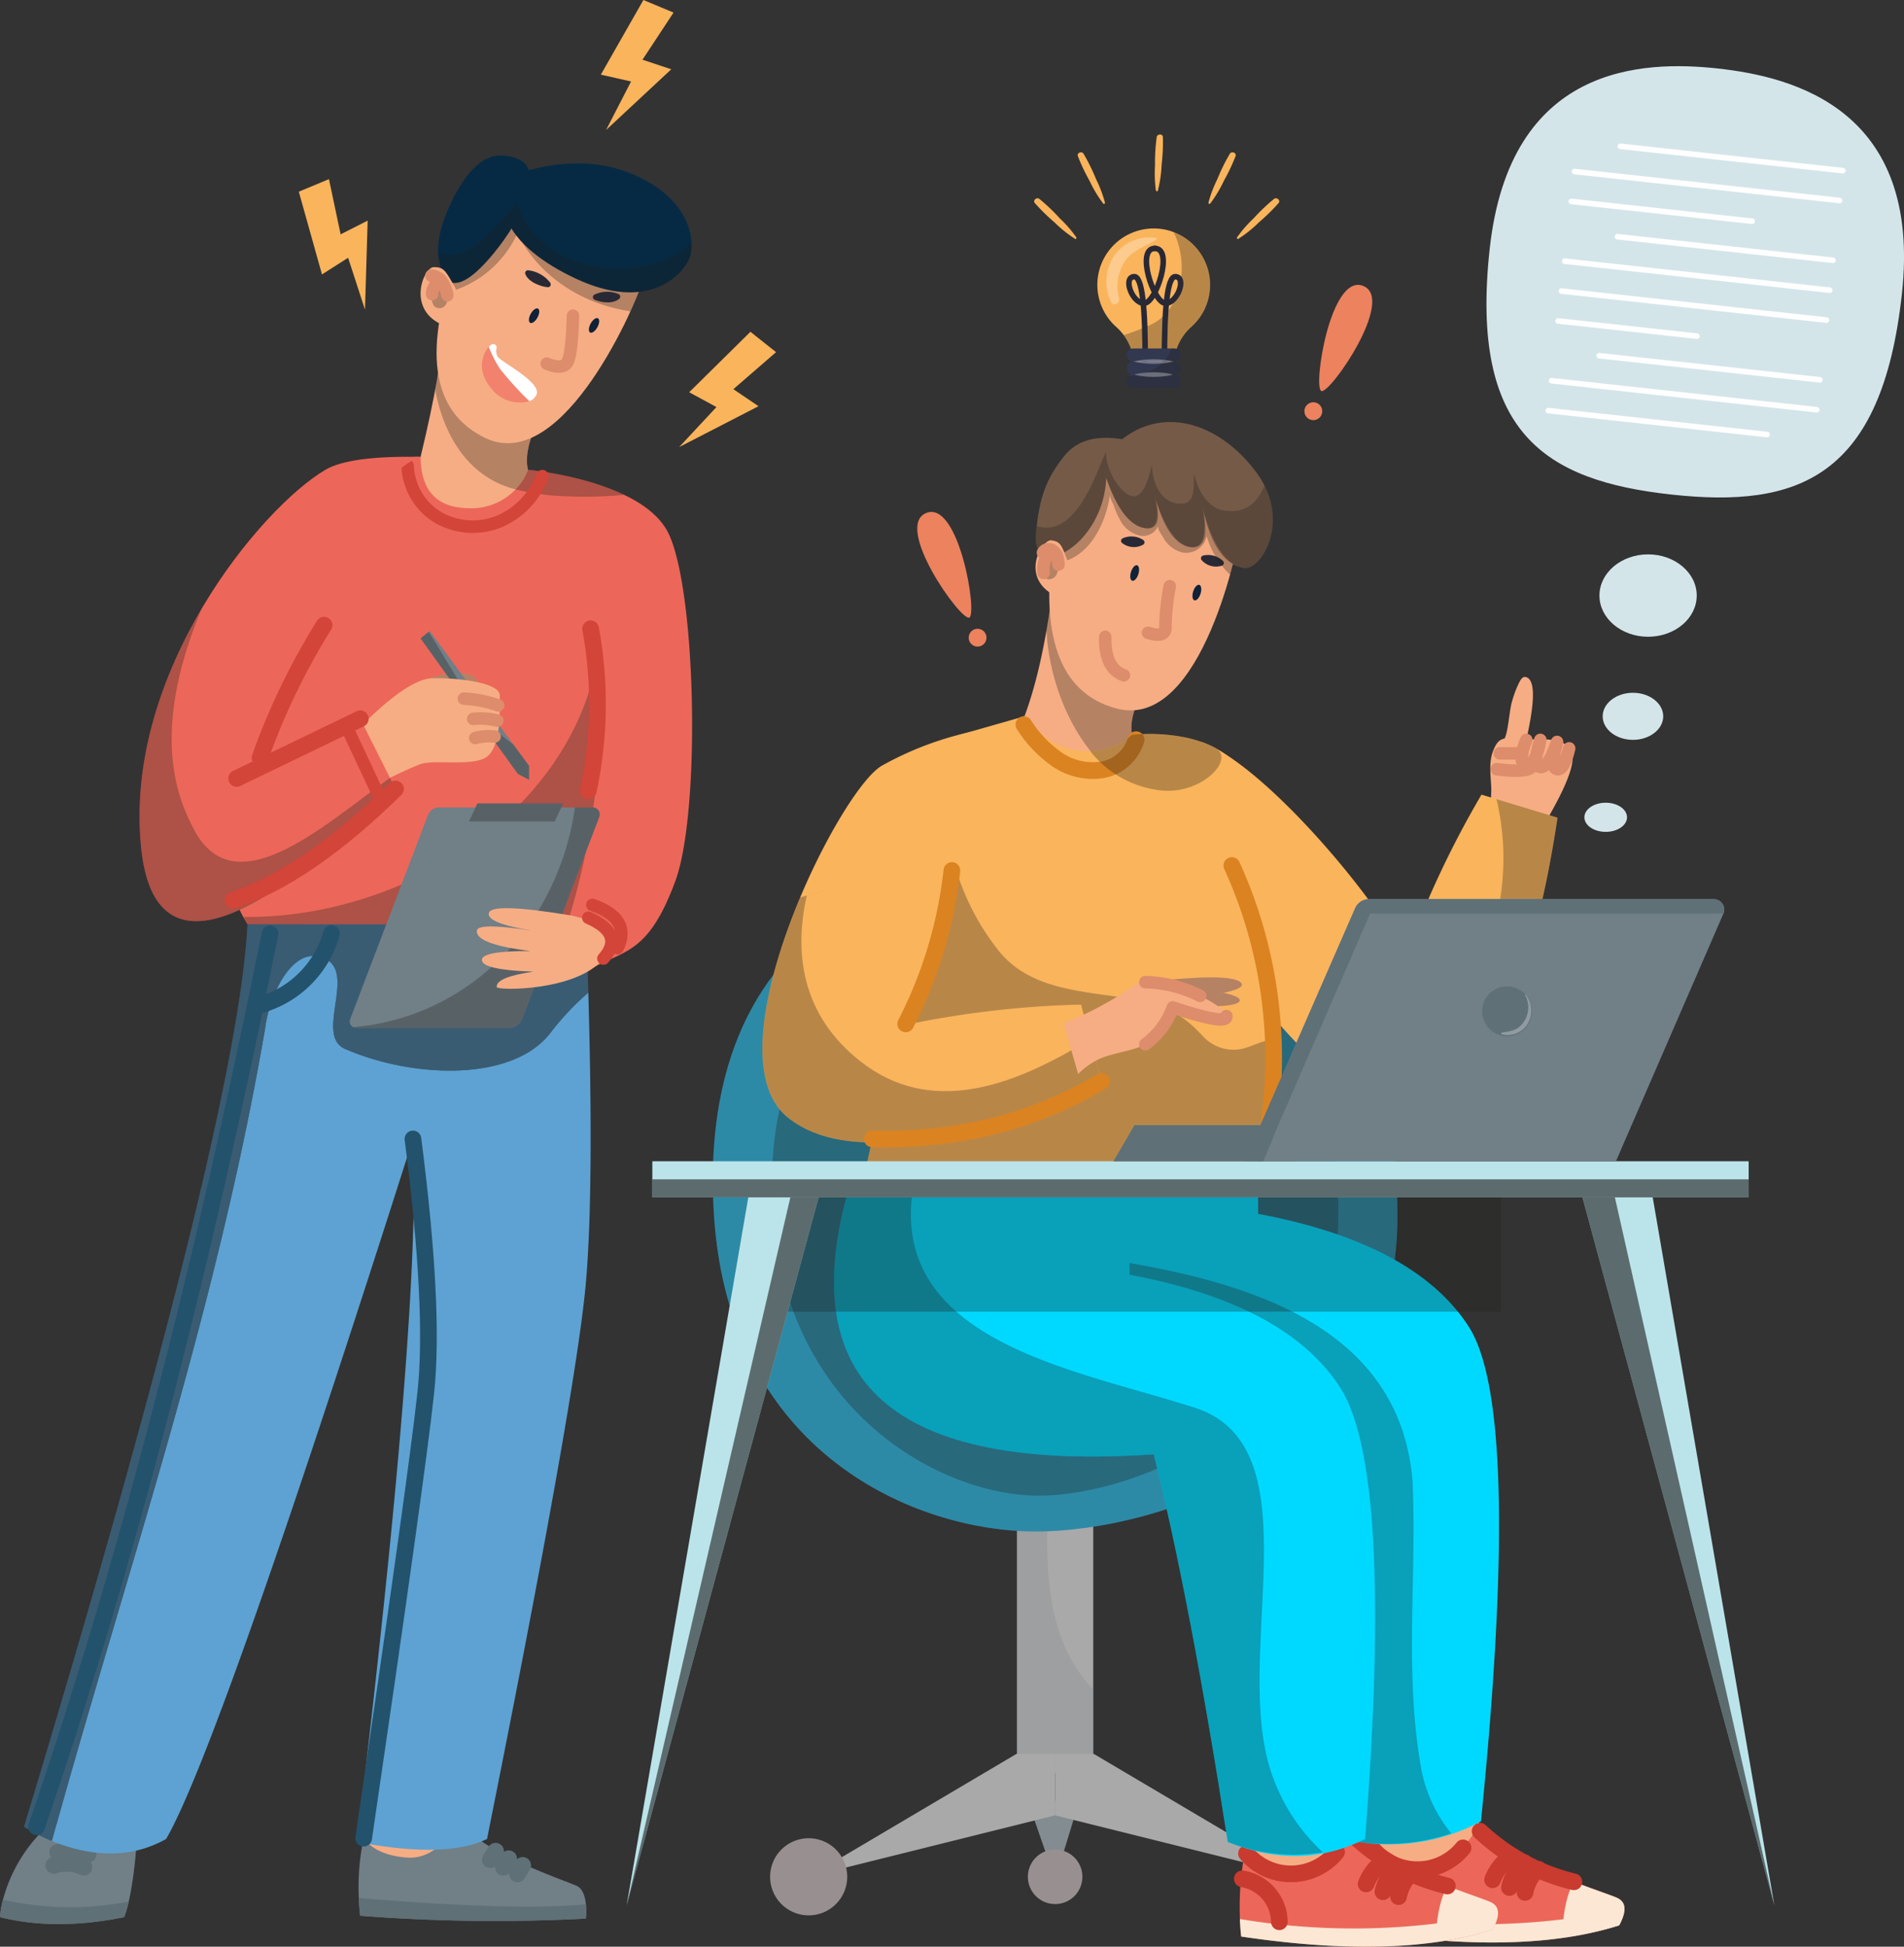 <svg xmlns="http://www.w3.org/2000/svg" width="342.652" height="350.273" viewBox="0 0 342.652 350.273">
  <rect x="0" y="0" width="342.652" height="350.273" fill="#333333" stroke="none"/>
  <g id="OBJECTS" transform="translate(-0.45 0.02)">
    <g id="_Group_" data-name="&lt;Group&gt;" transform="translate(0.45 -0.02)">
      <g id="_Group_2" data-name="&lt;Group&gt;" transform="translate(53.776)">
        <path id="_Path_" data-name="&lt;Path&gt;" d="M201.255,117.08l2.1,9.933,4.866-2.469-.482,16.024L204.7,131.23l-4.7,3-4.17-14.888Z" transform="translate(-195.83 -84.85)" fill="#fab45c"/>
        <path id="_Path_2" data-name="&lt;Path&gt;" d="M406.4,2.242l-5.587,8.48,5.177,1.726L394.256,23.373l4.5-8.731-5.439-1.23L400.977-.02Z" transform="translate(-338.963 0.02)" fill="#fab45c"/>
        <path id="_Path_3" data-name="&lt;Path&gt;" d="M461.959,220.572l-7.685,6.664L458.8,230.3l-14.277,7.352,6.708-7.2-4.91-2.662,11.023-10.877Z" transform="translate(-376.071 -157.21)" fill="#fab45c"/>
      </g>
      <g id="_Group_3" data-name="&lt;Group&gt;" transform="translate(165.076 24.2)">
        <g id="_Group_4" data-name="&lt;Group&gt;" transform="translate(32.409 16.912)">
          <path id="_Path_4" data-name="&lt;Path&gt;" d="M738.241,159.489a10.144,10.144,0,1,0-16.825,7.63,9.472,9.472,0,0,1,3.13,7.142h7.107v0a9.686,9.686,0,0,1,3.212-7.214A10.116,10.116,0,0,0,738.241,159.489Z" transform="translate(-717.955 -149.346)" fill="#fab45c"/>
          <g id="_Group_5" data-name="&lt;Group&gt;" transform="translate(4.738 0.664)" opacity="0.302">
            <path id="_Path_5" data-name="&lt;Path&gt;" d="M744.181,151.76c2.9,6.022,1.47,14.723-4.963,16.993a30.214,30.214,0,0,1-4.049,1.511,9.672,9.672,0,0,1,1.852,5.747h7.107v0a9.686,9.686,0,0,1,3.212-7.214,10.141,10.141,0,0,0-3.16-17.035Z" transform="translate(-735.17 -151.76)" fill="#1d1d1b"/>
          </g>
          <path id="_Path_6" data-name="&lt;Path&gt;" d="M741.507,183.34q.128-15.973-1.96-15.887c-2.092.088-.383,4.792,1.775,4.792s5.378-9.876,1.932-9.876" transform="translate(-732.916 -158.785)" fill="none" stroke="#292935" stroke-linecap="round" stroke-linejoin="round" stroke-width="1"/>
          <path id="_Path_7" data-name="&lt;Path&gt;" d="M753.274,183.34q-.128-15.973,1.96-15.887c2.092.088.383,4.792-1.775,4.792s-5.378-9.876-1.929-9.876" transform="translate(-741.19 -158.785)" fill="none" stroke="#292935" stroke-linecap="round" stroke-linejoin="round" stroke-width="1"/>
          <path id="_Path_8" data-name="&lt;Path&gt;" d="M732.775,155.142a7.827,7.827,0,0,0-7.368,2.973,8.38,8.38,0,0,0-.713,8.582c.385.864,1.638.223,1.459-.617a8.187,8.187,0,0,1,1.3-7.1c1.426-1.693,3.526-2.389,5.362-3.507A.182.182,0,0,0,732.775,155.142Z" transform="translate(-722.224 -153.453)" fill="#fff" opacity="0.302"/>
          <g id="_Group_6" data-name="&lt;Group&gt;" transform="translate(5.256 21.591)">
            <path id="_Path_9" data-name="&lt;Path&gt;" d="M738.225,227.79h7.39a1.175,1.175,0,0,1,1.175,1.175h0a1.175,1.175,0,0,1-1.175,1.175h-7.39a1.177,1.177,0,0,1-1.175-1.175h0A1.177,1.177,0,0,1,738.225,227.79Z" transform="translate(-737.05 -227.79)" fill="#323850"/>
            <path id="_Path_10" data-name="&lt;Path&gt;" d="M738.225,236.33h7.39a1.175,1.175,0,0,1,1.175,1.175h0a1.175,1.175,0,0,1-1.175,1.175h-7.39a1.177,1.177,0,0,1-1.175-1.175h0A1.177,1.177,0,0,1,738.225,236.33Z" transform="translate(-737.05 -233.979)" fill="#323850"/>
            <path id="_Path_11" data-name="&lt;Path&gt;" d="M738.225,244.87h7.39a1.175,1.175,0,0,1,1.175,1.175h0a1.175,1.175,0,0,1-1.175,1.175h-7.39a1.177,1.177,0,0,1-1.175-1.175h0A1.177,1.177,0,0,1,738.225,244.87Z" transform="translate(-737.05 -240.169)" fill="#323850"/>
            <g id="_Group_7" data-name="&lt;Group&gt;" opacity="0.302">
              <path id="_Path_12" data-name="&lt;Path&gt;" d="M746.791,231.316a1.175,1.175,0,0,0-1.175-1.175,1.175,1.175,0,0,0,0-2.351h-.487c-1.038,3.2-4.3,4.665-7.7,5.018a1.172,1.172,0,0,0,.8,2.034h7.39a1.175,1.175,0,0,0,0-2.351A1.175,1.175,0,0,0,746.791,231.316Z" transform="translate(-737.05 -227.79)" fill="#1d1d1b"/>
            </g>
            <g id="_Group_8" data-name="&lt;Group&gt;" transform="translate(1.401 1.938)" opacity="0.302">
              <path id="_Path_13" data-name="&lt;Path&gt;" d="M749.082,235.243a7.452,7.452,0,0,1-1.085.237,16.249,16.249,0,0,1-4.773,0,7.029,7.029,0,0,1-1.084-.237,7.036,7.036,0,0,1,1.084-.237,16.252,16.252,0,0,1,4.773,0A7.464,7.464,0,0,1,749.082,235.243Z" transform="translate(-742.14 -234.83)" fill="#fff"/>
            </g>
            <g id="_Group_9" data-name="&lt;Group&gt;" transform="translate(1.401 4.288)" opacity="0.302">
              <path id="_Path_14" data-name="&lt;Path&gt;" d="M749.082,243.783a7.452,7.452,0,0,1-1.085.237,16.252,16.252,0,0,1-4.773,0,7.025,7.025,0,0,1-1.084-.237,7.036,7.036,0,0,1,1.084-.237,16.252,16.252,0,0,1,4.773,0A7.464,7.464,0,0,1,749.082,243.783Z" transform="translate(-742.14 -243.37)" fill="#fff"/>
            </g>
          </g>
        </g>
        <g id="_Group_10" data-name="&lt;Group&gt;" transform="translate(0 67.915)">
          <path id="_Path_15" data-name="&lt;Path&gt;" d="M601.8,334.849c-5.874,2.425,6.229,19.448,7.764,18.818S607.678,332.427,601.8,334.849Z" transform="translate(-600.207 -334.651)" fill="#ec825e"/>
          <path id="_Path_16" data-name="&lt;Path&gt;" d="M636.886,412.012a1.6,1.6,0,1,0-.873,2.095A1.606,1.606,0,0,0,636.886,412.012Z" transform="translate(-624.552 -389.998)" fill="#ec825e"/>
        </g>
        <g id="_Group_11" data-name="&lt;Group&gt;" transform="translate(69.671 27.059)">
          <path id="_Path_17" data-name="&lt;Path&gt;" d="M870.917,186.4c-5.9-2.351-9.069,18.3-7.528,18.912S876.821,188.75,870.917,186.4Z" transform="translate(-860.341 -186.213)" fill="#ec825e"/>
          <path id="_Path_18" data-name="&lt;Path&gt;" d="M856.433,265.153a1.605,1.605,0,1,0-2.086.9A1.6,1.6,0,0,0,856.433,265.153Z" transform="translate(-853.336 -241.833)" fill="#ec825e"/>
        </g>
        <path id="_Path_19" data-name="&lt;Path&gt;" d="M794.429,99.822a34.479,34.479,0,0,0-2.246,4.569,22.439,22.439,0,0,0-1.6,4.219c-.033.165.179.33.308.179a22.674,22.674,0,0,0,2.466-4.1,34.126,34.126,0,0,0,2.1-4.431C795.678,99.637,794.756,99.3,794.429,99.822Z" transform="translate(-738.18 -96.354)" fill="#fab45c"/>
        <path id="_Path_20" data-name="&lt;Path&gt;" d="M755.862,88.375a34.443,34.443,0,0,0-.306,5.084,22.448,22.448,0,0,0,.157,4.511c.033.162.292.234.353.044a23.009,23.009,0,0,0,.688-4.737,34.739,34.739,0,0,0,.223-4.9C756.943,87.723,755.961,87.767,755.862,88.375Z" transform="translate(-712.772 -87.902)" fill="#fab45c"/>
        <path id="_Path_21" data-name="&lt;Path&gt;" d="M815.892,129.72a34.218,34.218,0,0,0-3.688,3.515,22,22,0,0,0-2.962,3.4c-.085.14.055.372.226.272a22.8,22.8,0,0,0,3.735-3,34.4,34.4,0,0,0,3.5-3.432C817.128,129.982,816.379,129.343,815.892,129.72Z" transform="translate(-751.689 -118.128)" fill="#fab45c"/>
        <path id="_Path_22" data-name="&lt;Path&gt;" d="M706.156,99.822a34.447,34.447,0,0,1,2.246,4.569,22.238,22.238,0,0,1,1.6,4.219c.036.165-.176.33-.305.179a22.664,22.664,0,0,1-2.466-4.1,34.094,34.094,0,0,1-2.1-4.431C704.907,99.637,705.829,99.3,706.156,99.822Z" transform="translate(-676.226 -96.354)" fill="#fab45c"/>
        <path id="_Path_23" data-name="&lt;Path&gt;" d="M677.579,129.72a34.229,34.229,0,0,1,3.688,3.515,21.849,21.849,0,0,1,2.959,3.4c.088.14-.052.372-.226.272a22.9,22.9,0,0,1-3.732-3,34.408,34.408,0,0,1-3.5-3.432C676.343,129.982,677.091,129.343,677.579,129.72Z" transform="translate(-655.603 -118.128)" fill="#fab45c"/>
      </g>
      <g id="_Group_12" data-name="&lt;Group&gt;" transform="translate(267.511 11.91)">
        <path id="_Path_24" data-name="&lt;Path&gt;" d="M1014.036,43.67c-13.652-1.492-37.455-.7-41.079,32.434s9.942,41.734,32.7,44.223,37.859-2.973,41.481-36.109S1027.688,45.165,1014.036,43.67Z" transform="translate(-972.374 -43.252)" fill="#d4e5ea"/>
        <path id="_Path_25" data-name="&lt;Path&gt;" d="M1063.748,369.8c0-4.09-3.919-7.409-8.752-7.409s-8.755,3.319-8.755,7.409,3.919,7.412,8.755,7.412S1063.748,373.892,1063.748,369.8Z" transform="translate(-1025.909 -274.551)" fill="#d4e5ea"/>
        <path id="_Path_26" data-name="&lt;Path&gt;" d="M1059.254,457.1c0-2.34-2.438-4.236-5.447-4.236s-5.447,1.9-5.447,4.236,2.438,4.233,5.447,4.233S1059.254,459.433,1059.254,457.1Z" transform="translate(-1027.446 -340.12)" fill="#d4e5ea"/>
        <path id="_Path_27" data-name="&lt;Path&gt;" d="M1044.071,527.363c0-1.448-1.718-2.623-3.834-2.623s-3.837,1.175-3.837,2.623,1.717,2.623,3.837,2.623S1044.071,528.814,1044.071,527.363Z" transform="translate(-1018.778 -392.216)" fill="#d4e5ea"/>
        <g id="_Group_13" data-name="&lt;Group&gt;" transform="translate(11.135 14.414)">
          <g id="_Group_14" data-name="&lt;Group&gt;" transform="translate(12.964)">
            <path id="_Path_28" data-name="&lt;Path&gt;" d="M1059.93,95.62,1099.953,100" transform="translate(-1059.93 -95.62)" fill="none" stroke="#fff" stroke-linecap="round" stroke-linejoin="round" stroke-width="1"/>
          </g>
          <g id="_Group_15" data-name="&lt;Group&gt;" transform="translate(4.704 4.539)">
            <path id="_Path_29" data-name="&lt;Path&gt;" d="M1029.92,112.11l47.7,5.216" transform="translate(-1029.92 -112.11)" fill="none" stroke="#fff" stroke-linecap="round" stroke-linejoin="round" stroke-width="1"/>
          </g>
          <g id="_Group_16" data-name="&lt;Group&gt;" transform="translate(4.118 9.917)">
            <path id="_Path_30" data-name="&lt;Path&gt;" d="M1027.79,131.65l32.558,3.562" transform="translate(-1027.79 -131.65)" fill="none" stroke="#fff" stroke-linecap="round" stroke-linejoin="round" stroke-width="1"/>
          </g>
          <g id="_Group_17" data-name="&lt;Group&gt;" transform="translate(12.441 16.269)">
            <path id="_Path_31" data-name="&lt;Path&gt;" d="M1058.03,154.73l38.781,4.241" transform="translate(-1058.03 -154.73)" fill="none" stroke="#fff" stroke-linecap="round" stroke-linejoin="round" stroke-width="1"/>
          </g>
          <g id="_Group_18" data-name="&lt;Group&gt;" transform="translate(2.94 20.67)">
            <path id="_Path_32" data-name="&lt;Path&gt;" d="M1023.51,170.72l47.693,5.219" transform="translate(-1023.51 -170.72)" fill="none" stroke="#fff" stroke-linecap="round" stroke-linejoin="round" stroke-width="1"/>
          </g>
          <g id="_Group_19" data-name="&lt;Group&gt;" transform="translate(2.353 26.049)">
            <path id="_Path_33" data-name="&lt;Path&gt;" d="M1021.38,190.26l47.694,5.216" transform="translate(-1021.38 -190.26)" fill="none" stroke="#fff" stroke-linecap="round" stroke-linejoin="round" stroke-width="1"/>
          </g>
          <g id="_Group_20" data-name="&lt;Group&gt;" transform="translate(1.764 31.427)">
            <path id="_Path_34" data-name="&lt;Path&gt;" d="M1019.24,209.8l24.989,2.733" transform="translate(-1019.24 -209.8)" fill="none" stroke="#fff" stroke-linecap="round" stroke-linejoin="round" stroke-width="1"/>
          </g>
          <g id="_Group_21" data-name="&lt;Group&gt;" transform="translate(9.165 37.677)">
            <path id="_Path_35" data-name="&lt;Path&gt;" d="M1046.13,232.51l39.7,4.343" transform="translate(-1046.13 -232.51)" fill="none" stroke="#fff" stroke-linecap="round" stroke-linejoin="round" stroke-width="1"/>
          </g>
          <g id="_Group_22" data-name="&lt;Group&gt;" transform="translate(0.586 42.18)">
            <path id="_Path_36" data-name="&lt;Path&gt;" d="M1014.96,248.87l47.7,5.219" transform="translate(-1014.96 -248.87)" fill="none" stroke="#fff" stroke-linecap="round" stroke-linejoin="round" stroke-width="1"/>
          </g>
          <g id="_Group_23" data-name="&lt;Group&gt;" transform="translate(0 47.558)">
            <path id="_Path_37" data-name="&lt;Path&gt;" d="M1012.83,268.41l39.37,4.307" transform="translate(-1012.83 -268.41)" fill="none" stroke="#fff" stroke-linecap="round" stroke-linejoin="round" stroke-width="1"/>
          </g>
        </g>
      </g>
      <g id="_Group_24" data-name="&lt;Group&gt;" transform="translate(112.779 75.928)">
        <g id="_Group_25" data-name="&lt;Group&gt;" transform="translate(15.495 81.269)">
          <g id="_Group_26" data-name="&lt;Group&gt;" transform="translate(10.317 108.034)">
            <path id="_Path_38" data-name="&lt;Path&gt;" d="M677.425,1191.47l4.343-14.18H672.52Z" transform="translate(-626.131 -1118.48)" fill="#717f87"/>
            <g id="_Group_27" data-name="&lt;Group&gt;" transform="translate(46.389 58.81)" opacity="0.302">
              <path id="_Path_39" data-name="&lt;Path&gt;" d="M677.425,1191.47l4.343-14.18H672.52Z" transform="translate(-672.52 -1177.29)" fill="#a9a9a9"/>
            </g>
            <path id="_Path_40" data-name="&lt;Path&gt;" d="M682.332,1213.985a4.906,4.906,0,1,0-4.907,4.907A4.906,4.906,0,0,0,682.332,1213.985Z" transform="translate(-626.131 -1141.52)" fill="#989090"/>
            <path id="_Path_41" data-name="&lt;Path&gt;" d="M679.133,1017.427H665.41V963.62h13.723Z" transform="translate(-620.978 -963.62)" fill="#a9a9a9"/>
            <g id="_Group_28" data-name="&lt;Group&gt;" transform="translate(44.432)" opacity="0.302">
              <path id="_Path_42" data-name="&lt;Path&gt;" d="M671.259,963.62H665.41v53.807h13.723v-15.064C669.563,992.443,670.563,977.525,671.259,963.62Z" transform="translate(-665.41 -963.62)" fill="#82888b"/>
            </g>
            <path id="_Path_43" data-name="&lt;Path&gt;" d="M566.573,1146.59l-37.383,22.1,44.355-11.051V1146.59Z" transform="translate(-522.251 -1096.23)" fill="#a9a9a9"/>
            <path id="_Path_44" data-name="&lt;Path&gt;" d="M697.312,1146.59l37.385,22.1-44.358-11.051V1146.59Z" transform="translate(-639.047 -1096.23)" fill="#a9a9a9"/>
            <path id="_Path_45" data-name="&lt;Path&gt;" d="M510.919,1201.7a6.937,6.937,0,1,0,6.939,6.936A6.937,6.937,0,0,0,510.919,1201.7Z" transform="translate(-503.98 -1136.171)" fill="#989090"/>
            <path id="_Path_46" data-name="&lt;Path&gt;" d="M826.29,1208.636a6.937,6.937,0,1,1,6.939,6.939A6.936,6.936,0,0,1,826.29,1208.636Z" transform="translate(-737.578 -1136.171)" fill="#2f6169"/>
          </g>
          <g id="_Group_29" data-name="&lt;Group&gt;">
            <path id="_Path_47" data-name="&lt;Path&gt;" d="M517.419,571.11c-12.4,0-23.962,3.54-32.935,10.883,1.456-.424,2.9-.848,4.335-1.285-1.431.438-2.879.861-4.335,1.285-12.05,9.862-19.415,26.591-17.756,50.925,2.893,42.453,36.172,56.562,57.877,56.562s65.113-13.28,65.113-56.562S571.368,571.11,517.419,571.11Z" transform="translate(-466.496 -571.11)" fill="#2d8aa6"/>
            <g id="_Group_30" data-name="&lt;Group&gt;" transform="translate(10.645 10.225)" opacity="0.302">
              <path id="_Path_48" data-name="&lt;Path&gt;" d="M547.3,608.26c-24.026,0-44.327,16.013-41.933,51.131s29.924,50.567,47.878,50.567S607.1,695.191,607.1,659.391,591.923,608.26,547.3,608.26Z" transform="translate(-505.171 -608.26)" fill="#1d1d1b"/>
            </g>
          </g>
        </g>
        <g id="_Group_31" data-name="&lt;Group&gt;" transform="translate(24.431)">
          <g id="_Group_32" data-name="&lt;Group&gt;" transform="translate(40.476)">
            <g id="_Group_33" data-name="&lt;Group&gt;" transform="translate(0 31.06)">
              <path id="_Path_49" data-name="&lt;Path&gt;" d="M674.472,405.733c-.672.347-3.091,4.954-2.4,8.18a27.8,27.8,0,0,1,13.842,2.56c6.061,2.959-12.422,10.82-23.373,9.521s-15.779-9.094-16.52-13.178l6.68-2.227q3.138-8.356,4.952-21.9Z" transform="translate(-646.02 -388.69)" fill="#f6ad84"/>
            </g>
            <g id="_Group_34" data-name="&lt;Group&gt;" transform="translate(10.641 31.06)" opacity="0.302">
              <path id="_Path_50" data-name="&lt;Path&gt;" d="M713.932,416.473a27.8,27.8,0,0,0-13.842-2.56c-.691-3.226,1.729-7.833,2.4-8.18l-16.82-17.043c-.3,2.243-.639,4.341-.991,6.284.583,13.311,8.973,28.98,20.893,28.98C712.521,421.683,717.516,418.223,713.932,416.473Z" transform="translate(-684.68 -388.69)" fill="#1d1d1b"/>
            </g>
            <g id="_Group_35" data-name="&lt;Group&gt;" transform="translate(11.136 7.05)">
              <path id="_Path_51" data-name="&lt;Path&gt;" d="M720.709,314.263c.154.617-6.534,35.853-22.115,31.7q-15.581-4.153-11.12-31.7,2.613-15.7,18-12.157T720.709,314.263Z" transform="translate(-686.48 -301.455)" fill="#f6ad84"/>
            </g>
            <path id="_Path_52" data-name="&lt;Path&gt;" d="M737.364,352.2a3.455,3.455,0,0,1-3.746-.352.505.505,0,0,1,.113-.823,3.874,3.874,0,0,1,3.663.259A.507.507,0,0,1,737.364,352.2Z" transform="translate(-709.388 -330.086)" fill="#292935"/>
            <path id="_Path_53" data-name="&lt;Path&gt;" d="M785.852,363.854a3.452,3.452,0,0,0,3.644.936.5.5,0,0,0,.171-.812,3.864,3.864,0,0,0-3.534-1A.507.507,0,0,0,785.852,363.854Z" transform="translate(-747.247 -338.951)" fill="#292935"/>
            <g id="_Group_36" data-name="&lt;Group&gt;" transform="translate(28.919 29.538)">
              <path id="_Path_54" data-name="&lt;Path&gt;" d="M755,383.16a42.986,42.986,0,0,0-.782,7.313q.12,2.106-3.132,1.082" transform="translate(-751.09 -383.16)" fill="none" stroke="#dd8d6b" stroke-linecap="round" stroke-linejoin="round" stroke-width="2.25"/>
            </g>
            <path id="_Path_55" data-name="&lt;Path&gt;" d="M740.932,371.07c.242-.771.143-1.489-.223-1.6s-.856.416-1.1,1.186-.143,1.486.22,1.6S740.69,371.838,740.932,371.07Z" transform="translate(-713.755 -343.687)" fill="#102237"/>
            <path id="_Path_56" data-name="&lt;Path&gt;" d="M781.592,383.87c.242-.771.143-1.489-.223-1.6s-.856.416-1.1,1.186-.143,1.486.22,1.6S781.35,384.641,781.592,383.87Z" transform="translate(-743.224 -352.964)" fill="#102237"/>
            <g id="_Group_37" data-name="&lt;Group&gt;" transform="translate(11.618 7.05)" opacity="0.302">
              <path id="_Path_57" data-name="&lt;Path&gt;" d="M721.977,314.263q.153-8.616-15.232-12.157t-18,12.157a49.9,49.9,0,0,0-.512,5.359c-.014.3,2.744-.319,2.975-.41,4.464-1.756,6.914-7.376,7.478-11.821-.066.757.531,1.6.773,2.306a12.786,12.786,0,0,0,.991,2.246,5.377,5.377,0,0,0,3.644,2.915,2.949,2.949,0,0,0,3.273-1.781c-.209.573.559,1.533.839,2a5.525,5.525,0,0,0,3.5,2.813,3.786,3.786,0,0,0,4.382-2.956,15.637,15.637,0,0,0,4.208,6.955A52.783,52.783,0,0,0,721.977,314.263Z" transform="translate(-688.23 -301.455)" fill="#1d1d1b"/>
            </g>
            <g id="_Group_38" data-name="&lt;Group&gt;" transform="translate(21.211 38.657)">
              <path id="_Path_58" data-name="&lt;Path&gt;" d="M723.09,416.29q-.12,5.718,3.372,6.922" transform="translate(-723.086 -416.29)" fill="none" stroke="#dd8d6b" stroke-linecap="round" stroke-linejoin="round" stroke-width="2.25"/>
            </g>
            <path id="_Path_59" data-name="&lt;Path&gt;" d="M690.337,285.9q2.849,8.224,6.8,9.014t1.715-6.562q2.361,9.364,6.584,10t1.949-8.609q2.056,11.535,7.789,12.366c3.039.443,8.51-8.436,2.342-16.974s-16.261-12.5-24.331-6.19q-7.023-1.156-10.343,2.953c-3.319,4.112-4.55,7.531-5.155,13.966C676.845,304.837,689.864,298.231,690.337,285.9Z" transform="translate(-668.943 -275.841)" fill="#755a48"/>
            <g id="_Group_39" data-name="&lt;Group&gt;" transform="translate(29.91 12.509)" opacity="0.302">
              <path id="_Path_60" data-name="&lt;Path&gt;" d="M754.825,321.777c-.052-.2-.1-.366-.135-.487C754.72,321.411,754.764,321.573,754.825,321.777Z" transform="translate(-754.69 -321.29)" fill="#1d1d1b"/>
            </g>
            <g id="_Group_40" data-name="&lt;Group&gt;" transform="translate(38.443 13.896)" opacity="0.302">
              <path id="_Path_61" data-name="&lt;Path&gt;" d="M785.894,327.3c-.074-.4-.143-.721-.2-.974C785.734,326.578,785.8,326.9,785.894,327.3Z" transform="translate(-785.69 -326.33)" fill="#1d1d1b"/>
            </g>
            <g id="_Group_41" data-name="&lt;Group&gt;" transform="translate(8.705 5.397)" opacity="0.302">
              <path id="_Path_62" data-name="&lt;Path&gt;" d="M718.824,301.489c-1.178,2.92-3.344,4.96-6.628,4.55-3.025,0-5.3-3.025-6.053-6.807-.077,3.138.044,4.679-1.47,5.433-4.536.757-6.094-3.919-6.094-6.947-.757,3.028-2.125,8.695-6.05,3.782a10.739,10.739,0,0,1-2.271-6.05c-2.147,5.012-5.653,15.438-12.435,13.33-.049.418-.1.845-.138,1.291-.842,8.976,12.177,2.373,12.65-9.961q2.849,8.224,6.8,9.014c3.33.666,2.265-4.448,1.849-6.075-.061-.2-.1-.366-.135-.487.038.121.083.283.135.487.551,1.924,2.8,8.965,6.449,9.51,3.372.5,2.6-5.279,2.152-7.635-.091-.4-.159-.727-.2-.974.061.253.129.578.2.974.644,2.8,2.874,10.71,7.586,11.392C717.957,316.72,722.777,309.3,718.824,301.489Z" transform="translate(-677.648 -295.45)" fill="#1d1d1b"/>
            </g>
            <g id="_Group_42" data-name="&lt;Group&gt;" transform="translate(8.67 21.297)">
              <g id="_Group_43" data-name="&lt;Group&gt;">
                <path id="_Path_63" data-name="&lt;Path&gt;" d="M683.44,357.319c-1.23-3.231-1.343-3.853-3.052-4.1s-5.78,6.592.567,9.928Z" transform="translate(-677.52 -353.217)" fill="#f6ad84"/>
              </g>
              <g id="_Group_44" data-name="&lt;Group&gt;" transform="translate(1.376 1.991)" opacity="0.302">
                <path id="_Path_64" data-name="&lt;Path&gt;" d="M683.035,361.371c.168-.413.449-.862.892-.914a1.112,1.112,0,0,1,1.016.7,3.842,3.842,0,0,1,.319,1.954,3.5,3.5,0,0,1-.33,1.481,1.576,1.576,0,0,1-1.183.87C681.8,365.637,682.664,362.287,683.035,361.371Z" transform="translate(-682.521 -360.452)" fill="#1d1d1b"/>
              </g>
              <g id="_Group_45" data-name="&lt;Group&gt;" transform="translate(1.338 1.598)">
                <path id="_Path_65" data-name="&lt;Path&gt;" d="M685.168,361.786a4.916,4.916,0,0,0-.283-1.6,1.856,1.856,0,0,0-1.123-1.112,1.166,1.166,0,0,0-1.382.567" transform="translate(-682.38 -359.024)" fill="none" stroke="#dd8d6b" stroke-linecap="round" stroke-linejoin="round" stroke-width="2.25"/>
              </g>
              <g id="_Group_46" data-name="&lt;Group&gt;" transform="translate(1.396 1.828)">
                <path id="_Path_66" data-name="&lt;Path&gt;" d="M684.148,359.86a4.463,4.463,0,0,0-1.508,4.03" transform="translate(-682.59 -359.86)" fill="none" stroke="#dd8d6b" stroke-linecap="round" stroke-linejoin="round" stroke-width="2.25"/>
              </g>
            </g>
          </g>
          <g id="_Group_47" data-name="&lt;Group&gt;" transform="translate(130.625 45.863)">
            <g id="_Group_48" data-name="&lt;Group&gt;">
              <path id="_Path_67" data-name="&lt;Path&gt;" d="M973.55,467.97a29.809,29.809,0,0,0,.548-5.224c-.055-2.3-.526-4.712.311-6.928.055-.143.116-.286.179-.427.589-1.307,1.032-1.591,1.921-1.852.641-1.354.851-5.061,1.277-6.5a19.715,19.715,0,0,1,1.241-3.385c.2-.383.6-1.25,1.159-1.172q2.7.372.2,11.337,7.815-.743,8.312,2.73t-6.339,14.524Z" transform="translate(-973.55 -442.472)" fill="#f6ad84"/>
            </g>
            <g id="_Group_49" data-name="&lt;Group&gt;" transform="translate(6 11.342)">
              <path id="_Path_68" data-name="&lt;Path&gt;" d="M996.184,483.68q-1.668,4.158,0,4.448t2.532-4.448q-1.49,4.736,0,4.88t3.014-4.517q-1.268,4.661,0,4.9t2.177-3.743" transform="translate(-995.35 -483.68)" fill="none" stroke="#dd8d6b" stroke-linecap="round" stroke-linejoin="round" stroke-width="2.25"/>
            </g>
            <g id="_Group_50" data-name="&lt;Group&gt;" transform="translate(2.07 13.764)">
              <path id="_Path_69" data-name="&lt;Path&gt;" d="M981.07,492.48h4.024" transform="translate(-981.07 -492.48)" fill="none" stroke="#dd8d6b" stroke-linecap="round" stroke-linejoin="round" stroke-width="2.25"/>
            </g>
            <g id="_Group_51" data-name="&lt;Group&gt;" transform="translate(1.519 15.369)">
              <path id="_Path_70" data-name="&lt;Path&gt;" d="M985.345,498.31c.019-.016,1.643,2.268-6.275,1.247" transform="translate(-979.07 -498.31)" fill="none" stroke="#dd8d6b" stroke-linecap="round" stroke-linejoin="round" stroke-width="2.25"/>
            </g>
          </g>
          <g id="_Group_52" data-name="&lt;Group&gt;" transform="translate(2.719 126.527)">
            <g id="_Group_53" data-name="&lt;Group&gt;">
              <g id="_Group_54" data-name="&lt;Group&gt;" transform="translate(105.919 123.959)">
                <g id="_Group_55" data-name="&lt;Group&gt;" transform="translate(1.088)">
                  <path id="_Path_71" data-name="&lt;Path&gt;" d="M897.62,1188.61l.506,7.514q9.038,5.887,9.342,5.887t12.254-4.365L916.4,1185.91Z" transform="translate(-897.62 -1185.91)" fill="#f6ad84"/>
                </g>
                <path id="_Path_72" data-name="&lt;Path&gt;" d="M894.432,1197.039a51.988,51.988,0,0,0-.476,14.169q28.243,4.195,45.241-1.252,2.1-3.782-.314-4.932c-2.417-1.151-23.081-7.33-24.661-13.564q-4.74,8.5-10.877,8.042a13.133,13.133,0,0,1-7.682-2.9A.747.747,0,0,0,894.432,1197.039Z" transform="translate(-893.666 -1189.933)" fill="#ec6759"/>
                <g id="_Group_56" data-name="&lt;Group&gt;" transform="translate(35.289 12.179)">
                  <path id="_Path_73" data-name="&lt;Path&gt;" d="M1032.122,1238a55.339,55.339,0,0,1-10.242,2.111c.143-5.21,1.125-8.229,2.1-9.952,3.8,1.459,6.966,2.5,7.828,2.912Q1034.222,1234.219,1032.122,1238Z" transform="translate(-1021.88 -1230.16)" fill="#fbe7d4"/>
                </g>
                <g id="_Group_57" data-name="&lt;Group&gt;" transform="translate(0.051 17.109)">
                  <path id="_Path_74" data-name="&lt;Path&gt;" d="M940.178,1248.07a6.082,6.082,0,0,1-.848,2.912q-17,5.454-45.241,1.255c-.127-1.065-.2-2.125-.24-3.151A124.42,124.42,0,0,0,940.178,1248.07Z" transform="translate(-893.85 -1248.07)" fill="#fbe7d4"/>
                </g>
                <path id="_Path_75" data-name="&lt;Path&gt;" d="M985.092,1206.228a37.4,37.4,0,0,1-16.872-9.088" transform="translate(-947.7 -1194.049)" fill="none" stroke="#c93a2f" stroke-linecap="round" stroke-linejoin="round" stroke-width="3"/>
                <path id="_Path_76" data-name="&lt;Path&gt;" d="M976.37,1217.76a9.361,9.361,0,0,1,3.267-4.2" transform="translate(-953.607 -1205.95)" fill="none" stroke="#c93a2f" stroke-linecap="round" stroke-linejoin="round" stroke-width="3"/>
                <path id="_Path_77" data-name="&lt;Path&gt;" d="M987.4,1222.159a8.022,8.022,0,0,1,2.714-4.459" transform="translate(-961.601 -1208.95)" fill="none" stroke="#c93a2f" stroke-linecap="round" stroke-linejoin="round" stroke-width="3"/>
                <path id="_Path_78" data-name="&lt;Path&gt;" d="M997.59,1226.127a7.823,7.823,0,0,1,2.122-4.052c.1-.1.3-.187.358-.058" transform="translate(-968.986 -1212.032)" fill="none" stroke="#c93a2f" stroke-linecap="round" stroke-linejoin="round" stroke-width="3"/>
                <path id="_Path_79" data-name="&lt;Path&gt;" d="M895.45,1225.49a7.953,7.953,0,0,1,6.664,7.721" transform="translate(-894.959 -1214.596)" fill="none" stroke="#c93a2f" stroke-linecap="round" stroke-linejoin="round" stroke-width="3"/>
                <path id="_Path_80" data-name="&lt;Path&gt;" d="M898.2,1208.259a10.547,10.547,0,0,0,16.2-.259" transform="translate(-896.952 -1201.92)" fill="none" stroke="#c93a2f" stroke-linecap="round" stroke-linejoin="round" stroke-width="3"/>
              </g>
              <g id="_Group_58" data-name="&lt;Group&gt;" transform="translate(83.155 124.716)">
                <g id="_Group_59" data-name="&lt;Group&gt;" transform="translate(1.087)">
                  <path id="_Path_81" data-name="&lt;Path&gt;" d="M814.91,1191.357l.506,7.514q9.038,5.892,9.341,5.89t12.254-4.365L833.7,1188.66Z" transform="translate(-814.91 -1188.66)" fill="#f6ad84"/>
                </g>
                <path id="_Path_82" data-name="&lt;Path&gt;" d="M811.725,1199.789a52.108,52.108,0,0,0-.476,14.169q28.243,4.195,45.241-1.252,2.106-3.782-.314-4.935c-2.417-1.15-23.079-7.327-24.661-13.561q-4.74,8.5-10.877,8.043a13.158,13.158,0,0,1-7.682-2.9A.747.747,0,0,0,811.725,1199.789Z" transform="translate(-810.96 -1192.682)" fill="#ec6759"/>
                <g id="_Group_60" data-name="&lt;Group&gt;" transform="translate(35.288 12.177)">
                  <path id="_Path_83" data-name="&lt;Path&gt;" d="M949.412,1240.744a55.357,55.357,0,0,1-10.242,2.111c.143-5.213,1.129-8.229,2.1-9.955,3.8,1.461,6.966,2.5,7.828,2.912Q951.516,1236.964,949.412,1240.744Z" transform="translate(-939.17 -1232.9)" fill="#fbe7d4"/>
                </g>
                <g id="_Group_61" data-name="&lt;Group&gt;" transform="translate(0.049 17.109)">
                  <path id="_Path_84" data-name="&lt;Path&gt;" d="M857.468,1250.82a6.086,6.086,0,0,1-.848,2.912q-17,5.454-45.238,1.255c-.129-1.065-.206-2.125-.242-3.154A124.428,124.428,0,0,0,857.468,1250.82Z" transform="translate(-811.14 -1250.82)" fill="#fbe7d4"/>
                </g>
                <path id="_Path_85" data-name="&lt;Path&gt;" d="M902.382,1208.976a37.367,37.367,0,0,1-16.872-9.086" transform="translate(-864.991 -1196.799)" fill="none" stroke="#c93a2f" stroke-linecap="round" stroke-linejoin="round" stroke-width="3"/>
                <path id="_Path_86" data-name="&lt;Path&gt;" d="M893.67,1220.51a9.358,9.358,0,0,1,3.267-4.2" transform="translate(-870.905 -1208.7)" fill="none" stroke="#c93a2f" stroke-linecap="round" stroke-linejoin="round" stroke-width="3"/>
                <path id="_Path_87" data-name="&lt;Path&gt;" d="M904.69,1224.909a8,8,0,0,1,2.717-4.459" transform="translate(-878.892 -1211.7)" fill="none" stroke="#c93a2f" stroke-linecap="round" stroke-linejoin="round" stroke-width="3"/>
                <path id="_Path_88" data-name="&lt;Path&gt;" d="M914.88,1228.877a7.843,7.843,0,0,1,2.122-4.051c.1-.1.3-.187.361-.058" transform="translate(-886.277 -1214.782)" fill="none" stroke="#c93a2f" stroke-linecap="round" stroke-linejoin="round" stroke-width="3"/>
                <path id="_Path_89" data-name="&lt;Path&gt;" d="M812.74,1228.24a7.953,7.953,0,0,1,6.664,7.718" transform="translate(-812.25 -1217.346)" fill="none" stroke="#c93a2f" stroke-linecap="round" stroke-linejoin="round" stroke-width="3"/>
                <path id="_Path_90" data-name="&lt;Path&gt;" d="M815.49,1211a10.548,10.548,0,0,0,16.2-.262" transform="translate(-814.243 -1204.663)" fill="none" stroke="#c93a2f" stroke-linecap="round" stroke-linejoin="round" stroke-width="3"/>
              </g>
              <g id="_Group_62" data-name="&lt;Group&gt;">
                <g id="_Group_63" data-name="&lt;Group&gt;" transform="translate(10.161)">
                  <path id="_Path_91" data-name="&lt;Path&gt;" d="M723.1,860.818q7.469-74.087-2.221-89.064T683,751.493V735.54H632.6q-15.457,53.077,54.75,48.271,5.549,36.868,12.331,80.449A35.1,35.1,0,0,0,723.1,860.818Z" transform="translate(-606.673 -735.54)" fill="#00d9ff"/>
                  <g id="_Group_64" data-name="&lt;Group&gt;" transform="translate(30.737 24.138)" opacity="0.302">
                    <path id="_Path_92" data-name="&lt;Path&gt;" d="M730.822,863.284c-2.26-28.636-30.8-36.249-54.943-40.044A119.606,119.606,0,0,0,657.43,832c7.024,9.719,21.408,17.324,49.937,15.369q5.549,36.868,12.331,80.449a35.873,35.873,0,0,0,18.08-1.285,25.98,25.98,0,0,1-5.441-11.819C729.311,897.32,731.579,880.682,730.822,863.284Z" transform="translate(-657.43 -823.24)" fill="#1d1d1b"/>
                  </g>
                  <path id="_Path_93" data-name="&lt;Path&gt;" d="M641.332,892.827q5.181-66.289-4.508-81.264T598.945,791.3V775.35h-50.4q-15.458,53.077,54.75,48.271,6.544,26.15,13.327,69.732Q629.7,898.687,641.332,892.827Z" transform="translate(-545.757 -764.393)" fill="#00d9ff"/>
                  <g id="_Group_65" data-name="&lt;Group&gt;" transform="translate(0 10.957)" opacity="0.302">
                    <path id="_Path_94" data-name="&lt;Path&gt;" d="M623.414,876.985c-4.539-21.937,8.32-55.973-13.613-62.025-20.522-6.595-54.536-11.772-49.747-39.61H548.546q-15.458,53.077,54.75,48.271,6.544,26.15,13.327,69.732a31.654,31.654,0,0,0,17.114,1.869A34.157,34.157,0,0,1,623.414,876.985Z" transform="translate(-545.757 -775.35)" fill="#1d1d1b"/>
                  </g>
                </g>
                <g id="_Group_66" data-name="&lt;Group&gt;" transform="translate(0 12.991)" opacity="0.302">
                  <path id="_Path_95" data-name="&lt;Path&gt;" d="M508.84,782.74H639.006v20.566H508.84Z" transform="translate(-508.84 -782.74)" fill="#1d1d1b"/>
                </g>
              </g>
            </g>
          </g>
          <g id="_Group_67" data-name="&lt;Group&gt;" transform="translate(0 52.958)">
            <path id="_Path_96" data-name="&lt;Path&gt;" d="M621.964,551.565H565.1l17.26-79.979,11.695-3.336q4.929,6.474,11.843,6.278a12.7,12.7,0,0,0,7.528-2.951c.055-.005.132-.011.234-.022.069-.008.152-.016.242-.022h.022a33.7,33.7,0,0,1,6.694.135.1.1,0,0,0,.047.008c.512.061,1.035.135,1.563.234.2.03.394.069.6.1.03.008.066.016.1.025.16.036.317.066.476.1a20.918,20.918,0,0,1,4.547,1.574c.165.083.333.173.5.264.071.041.135.085.2.129a14.1,14.1,0,0,1,1.987,1.316c6.4,5.174,8.813,43.394,7.833,62.118Q637.623,553.834,621.964,551.565Z" transform="translate(-546.896 -468.25)" fill="#fab45c"/>
            <path id="_Path_97" data-name="&lt;Path&gt;" d="M690.088,476.384a7.723,7.723,0,0,1-6.1,5.428,11.364,11.364,0,0,1-8.2-1.918,21.977,21.977,0,0,1-5.9-6.223" transform="translate(-622.837 -472.178)" fill="none" stroke="#db8321" stroke-linecap="round" stroke-linejoin="round" stroke-width="3"/>
            <g id="_Group_68" data-name="&lt;Group&gt;" transform="translate(18.204 15.312)" opacity="0.302">
              <path id="_Path_98" data-name="&lt;Path&gt;" d="M625.019,564.951a18.246,18.246,0,0,0-9.837-5.144c-9.135-1.954-19.93-1.244-26.159-9.548a44.664,44.664,0,0,1-9.248-26.379l-14.676,68h64.833c2.177,0,4.087.344,5.513-1.654a10.323,10.323,0,0,0,1.357-3.163,45.1,45.1,0,0,0,1.618-20.258c-2.251.228-4.134,1.712-6.531,1.753a7.472,7.472,0,0,1-5.7-2.4C625.8,565.73,625.408,565.328,625.019,564.951Z" transform="translate(-565.1 -523.88)" fill="#1d1d1b"/>
            </g>
            <path id="_Path_99" data-name="&lt;Path&gt;" d="M823.179,494.487l13.682,4.142q-6.82,45.245-24.183,51.412c-17.362,6.168-45.15-38.583-44.922-47.693s3.708-17.833,5.1-17.324c11.152,4.065,31.506,28.094,36.593,38.773A174.149,174.149,0,0,1,823.179,494.487Z" transform="translate(-693.773 -480.392)" fill="#fab45c"/>
            <g id="_Group_69" data-name="&lt;Group&gt;" transform="translate(113.219 14.912)" opacity="0.302">
              <path id="_Path_100" data-name="&lt;Path&gt;" d="M929.2,522.43c4.781,20.112-4.822,39.5-18.892,55.1a10.942,10.942,0,0,0,5.686-.366q17.361-6.168,24.18-51.412Z" transform="translate(-910.31 -522.43)" fill="#1d1d1b"/>
            </g>
            <g id="_Group_70" data-name="&lt;Group&gt;" transform="translate(59.002 3.189)" opacity="0.302">
              <path id="_Path_101" data-name="&lt;Path&gt;" d="M726.34,490.013a18.819,18.819,0,0,1-13.01-7.087,12.7,12.7,0,0,0,7.528-2.951c.055-.005.132-.011.234-.022.069-.008.151-.016.242-.022h.022a36.3,36.3,0,0,1,6.694.135.1.1,0,0,0,.047.008c.512.061,1.035.135,1.563.234.2.03.394.069.6.1.03.008.066.016.1.025.16.036.317.066.476.1a18.873,18.873,0,0,1,4.547,1.574c.165.083.333.173.5.264C739.373,484.324,733.623,490.588,726.34,490.013Z" transform="translate(-713.33 -479.836)" fill="#1d1d1b"/>
            </g>
            <path id="_Path_102" data-name="&lt;Path&gt;" d="M556.3,525.985a174.418,174.418,0,0,0-32.145,3.768q6.4-9.946,15.287-53.413a58.614,58.614,0,0,0-19.014,6.675c-3.418,2-9.768,12.042-14.678,23.7,1.712-.5,3.41-.991,5.089-1.5-1.679.512-3.377,1.007-5.089,1.5-6.391,15.176-10.341,33.095-2.2,39.6q14.388,11.51,56.438-6.521Z" transform="translate(-498.962 -474.113)" fill="#fab45c"/>
            <g id="_Group_71" data-name="&lt;Group&gt;" transform="translate(0.001 32.255)" opacity="0.302">
              <path id="_Path_103" data-name="&lt;Path&gt;" d="M557.959,611.274c-12.768,7.844-27.521,13.919-40.314,4.781-11.084-8.029-13.277-19.338-10.69-30.615-.4.116-.8.231-1.2.35-6.391,15.174-10.343,33.092-2.207,39.6q14.388,11.51,56.438-6.52Z" transform="translate(-498.966 -585.44)" fill="#1d1d1b"/>
            </g>
            <path id="_Path_104" data-name="&lt;Path&gt;" d="M612.045,706.9q-18.2,10.887-41.245,10.363" transform="translate(-551.027 -641.214)" fill="none" stroke="#db8321" stroke-linecap="round" stroke-linejoin="round" stroke-width="3"/>
            <path id="_Path_105" data-name="&lt;Path&gt;" d="M592.64,596.668a79.236,79.236,0,0,0,8.309-27.6" transform="translate(-566.856 -541.32)" fill="none" stroke="#db8321" stroke-linecap="round" stroke-linejoin="round" stroke-width="3"/>
            <path id="_Path_106" data-name="&lt;Path&gt;" d="M805.9,565.8a83.661,83.661,0,0,1,6.774,45.83" transform="translate(-721.419 -538.95)" fill="none" stroke="#db8321" stroke-linecap="round" stroke-linejoin="round" stroke-width="3"/>
          </g>
          <g id="_Group_72" data-name="&lt;Group&gt;" transform="translate(54.202 99.935)">
            <g id="_Group_73" data-name="&lt;Group&gt;" transform="translate(19.514 2.013)">
              <path id="_Path_107" data-name="&lt;Path&gt;" d="M770.219,646.243c.531-.058,9.207.784,8.744,2.207q-.462,1.424-12.174.864Z" transform="translate(-766.79 -646.24)" fill="#f6ad84"/>
            </g>
            <g id="_Group_74" data-name="&lt;Group&gt;" transform="translate(19.514 2.013)" opacity="0.302">
              <path id="_Path_108" data-name="&lt;Path&gt;" d="M770.219,646.243c.531-.058,9.207.784,8.744,2.207q-.462,1.424-12.174.864Z" transform="translate(-766.79 -646.24)" fill="#1d1d1b"/>
            </g>
            <g id="_Group_75" data-name="&lt;Group&gt;" transform="translate(14.703)">
              <path id="_Path_109" data-name="&lt;Path&gt;" d="M749.31,639.789q14.978-1.709,17.092-.03t-10.569,3.033Z" transform="translate(-749.31 -638.926)" fill="#f6ad84"/>
            </g>
            <g id="_Group_76" data-name="&lt;Group&gt;" transform="translate(14.703)" opacity="0.302">
              <path id="_Path_110" data-name="&lt;Path&gt;" d="M749.31,639.789q14.978-1.709,17.092-.03t-10.569,3.033Z" transform="translate(-749.31 -638.926)" fill="#1d1d1b"/>
            </g>
            <g id="_Group_77" data-name="&lt;Group&gt;" transform="translate(0 0.779)">
              <path id="_Path_111" data-name="&lt;Path&gt;" d="M695.89,649.242a61.36,61.36,0,0,0,12.515-6.683c4.142-3.13,17.453,3.8,16.776,5.384q-.677,1.581-9.653-1.563-3.232,5.99-5.433,6.919c-2.2.93-5.475,1.349-7.61,2.284a12.907,12.907,0,0,0-3.975,2.791Z" transform="translate(-695.89 -641.757)" fill="#f6ad84"/>
            </g>
            <g id="_Group_78" data-name="&lt;Group&gt;" transform="translate(14.703 0.86)">
              <path id="_Path_112" data-name="&lt;Path&gt;" d="M759.177,644.523a22.731,22.731,0,0,0-9.867-2.469" transform="translate(-749.31 -642.052)" fill="none" stroke="#dd8d6b" stroke-linecap="round" stroke-linejoin="round" stroke-width="2.25"/>
            </g>
            <g id="_Group_79" data-name="&lt;Group&gt;" transform="translate(14.703 5.401)">
              <path id="_Path_113" data-name="&lt;Path&gt;" d="M763.9,660.113q.26,1.738-9.652-1.563a13.971,13.971,0,0,1-4.935,6.636" transform="translate(-749.31 -658.55)" fill="none" stroke="#dd8d6b" stroke-linecap="round" stroke-linejoin="round" stroke-width="2.25"/>
            </g>
          </g>
        </g>
        <g id="_Group_80" data-name="&lt;Group&gt;" transform="translate(0 133.023)">
          <path id="_Path_114" data-name="&lt;Path&gt;" d="M426.98,759.14v6.5h197.3v-6.5Z" transform="translate(-422.362 -759.14)" fill="#bbe4ea"/>
          <g id="_Group_81" data-name="&lt;Group&gt;" transform="translate(4.619 3.248)" opacity="0.6">
            <path id="_Path_115" data-name="&lt;Path&gt;" d="M426.98,770.94v3.248h197.3V770.94Z" transform="translate(-426.98 -770.94)" fill="#1d1d1b"/>
          </g>
          <g id="_Group_82" data-name="&lt;Group&gt;" transform="translate(0 6.496)">
            <path id="_Path_116" data-name="&lt;Path&gt;" d="M410.2,910.123,444.737,782.74h-12.65Z" transform="translate(-410.2 -782.74)" fill="#bbe4ea"/>
            <path id="_Path_117" data-name="&lt;Path&gt;" d="M1047.77,782.74l21.887,127.383L1035.12,782.74Z" transform="translate(-863.118 -782.74)" fill="#bbe4ea"/>
          </g>
          <g id="_Group_83" data-name="&lt;Group&gt;" transform="translate(0 6.496)" opacity="0.6">
            <g id="_Group_84" data-name="&lt;Group&gt;">
              <path id="_Path_118" data-name="&lt;Path&gt;" d="M410.2,910.123,444.737,782.74h-5.086Z" transform="translate(-410.2 -782.74)" fill="#1d1d1b"/>
              <path id="_Path_119" data-name="&lt;Path&gt;" d="M1040.963,782.74l28.694,127.383L1035.12,782.74Z" transform="translate(-863.118 -782.74)" fill="#1d1d1b"/>
            </g>
          </g>
        </g>
        <g id="_Group_85" data-name="&lt;Group&gt;" transform="translate(87.619 85.852)">
          <path id="_Path_120" data-name="&lt;Path&gt;" d="M900.793,590.364l-19.341,44.564H814.77l2.7-6.487,17.018-38.971a2.761,2.761,0,0,1,2.557-1.709h62.008A1.881,1.881,0,0,1,900.793,590.364Z" transform="translate(-791.036 -587.76)" fill="#717f87"/>
          <path id="_Path_121" data-name="&lt;Path&gt;" d="M761.555,735.56v6.487H728.54l3.782-6.487Z" transform="translate(-728.54 -694.88)" fill="#717f87"/>
          <path id="_Path_122" data-name="&lt;Path&gt;" d="M838.3,590.364h-63.6L758.175,628.44l-2.686,6.487H728.54l3.782-6.487h22.652l17.018-38.971a2.762,2.762,0,0,1,2.557-1.709h62.009A1.881,1.881,0,0,1,838.3,590.364Z" transform="translate(-728.54 -587.76)" fill="#5f7077"/>
          <path id="_Path_123" data-name="&lt;Path&gt;" d="M978.536,649.288a4.478,4.478,0,1,0-4.478,4.478A4.48,4.48,0,0,0,978.536,649.288Z" transform="translate(-903.236 -629.108)" fill="#5f7077"/>
          <path id="_Path_124" data-name="&lt;Path&gt;" d="M986.425,650.142a.065.065,0,0,0-.113.066,4.591,4.591,0,0,1-.369,5.029c-.958,1.274-2.034,1.456-3.79,1.734-.121.019-.187.259-.038.3a4.266,4.266,0,0,0,4.462-1.55A4.64,4.64,0,0,0,986.425,650.142Z" transform="translate(-912.259 -632.951)" fill="#fff" opacity="0.302"/>
        </g>
      </g>
      <g id="_Group_86" data-name="&lt;Group&gt;" transform="translate(0 27.963)">
        <g id="_Group_87" data-name="&lt;Group&gt;" transform="translate(0 134.023)">
          <g id="_Group_88" data-name="&lt;Group&gt;" transform="translate(64.538 162.338)">
            <g id="_Group_89" data-name="&lt;Group&gt;" transform="translate(0.905)">
              <path id="_Path_125" data-name="&lt;Path&gt;" d="M238.22,1184.741l1.335,7.891H254.9l1.153-14.312-16.886.784Z" transform="translate(-238.22 -1178.32)" fill="#f6ad84"/>
            </g>
            <path id="_Path_126" data-name="&lt;Path&gt;" d="M274.213,1200.54c-2.169-1.035-19.429-6.7-20.866-12.289q-4.232,7.609-9.743,7.178t-7.767-3.487a42.4,42.4,0,0,0-.87,10.756c.03,1.043.113,2.117.242,3.2a314.842,314.842,0,0,0,40.609.515,12.112,12.112,0,0,0,.016-2.571C275.7,1202.507,275.3,1201.054,274.213,1200.54Z" transform="translate(-234.932 -1185.517)" fill="#717f87"/>
            <path id="_Path_127" data-name="&lt;Path&gt;" d="M275.911,1244.453a314.81,314.81,0,0,1-40.609-.514c-.129-1.082-.212-2.155-.242-3.2,23.962,2.056,35.7,1.649,40.867,1.143A12.111,12.111,0,0,1,275.911,1244.453Z" transform="translate(-235.025 -1223.559)" fill="#5f7077"/>
            <path id="_Path_128" data-name="&lt;Path&gt;" d="M322.014,1210.16l-.944,1.53" transform="translate(-297.361 -1201.396)" fill="none" stroke="#5f7077" stroke-linecap="round" stroke-linejoin="round" stroke-width="3"/>
            <path id="_Path_129" data-name="&lt;Path&gt;" d="M330.587,1215.09l-.947,1.53" transform="translate(-303.573 -1204.969)" fill="none" stroke="#5f7077" stroke-linecap="round" stroke-linejoin="round" stroke-width="3"/>
            <path id="_Path_130" data-name="&lt;Path&gt;" d="M339.737,1219.44l-.947,1.53" transform="translate(-310.204 -1208.122)" fill="none" stroke="#5f7077" stroke-linecap="round" stroke-linejoin="round" stroke-width="3"/>
          </g>
          <g id="_Group_90" data-name="&lt;Group&gt;" transform="translate(0 166.167)">
            <path id="_Path_131" data-name="&lt;Path&gt;" d="M.981,1205.9a15.154,15.154,0,0,0-.531,3.132q9.991,2.5,22.352,0a21.158,21.158,0,0,0,.817-2.8c1.142-5.045,1.723-12.617,1.263-13.305l-14.238-.644q-.908,3.245-1.8,6.506.888-3.261,1.8-6.506l-1.17-.052A27.665,27.665,0,0,0,.981,1205.9Z" transform="translate(-0.45 -1192.23)" fill="#717f87"/>
            <path id="_Path_132" data-name="&lt;Path&gt;" d="M23.62,1242.223a21.155,21.155,0,0,1-.817,2.8q-12.361,2.5-22.352,0a15.151,15.151,0,0,1,.531-3.132A55.245,55.245,0,0,0,23.62,1242.223Z" transform="translate(-0.45 -1228.222)" fill="#5f7077"/>
            <path id="_Path_133" data-name="&lt;Path&gt;" d="M41.03,1218.8a7.3,7.3,0,0,0-5.43-.333" transform="translate(-25.925 -1210.977)" fill="none" stroke="#5f7077" stroke-linecap="round" stroke-linejoin="round" stroke-width="3"/>
            <path id="_Path_134" data-name="&lt;Path&gt;" d="M43.673,1210.236a7.294,7.294,0,0,0-5.433-.333" transform="translate(-27.839 -1204.77)" fill="none" stroke="#5f7077" stroke-linecap="round" stroke-linejoin="round" stroke-width="3"/>
          </g>
          <g id="_Group_91" data-name="&lt;Group&gt;" transform="translate(4.33)">
            <path id="_Path_135" data-name="&lt;Path&gt;" d="M70.925,599.371c4.539,3.025-2.271,13.613,3.025,15.884,12.1,5.293,30.254,6.05,37.064-3.025a49.212,49.212,0,0,1,6.71-7.1q-.289-9.748-.617-16.619L56.39,592.829Q54.668,627.9,16.18,755.222a31.615,31.615,0,0,0,5.015,2.565C34.626,709.15,50.711,663.2,59.58,611.473,60.337,605.421,64.872,595.589,70.925,599.371Z" transform="translate(-16.18 -588.51)" fill="#457799"/>
            <path id="_Path_136" data-name="&lt;Path&gt;" d="M124.219,638.612c-6.809,9.075-24.961,8.318-37.064,3.025-5.3-2.271,1.514-12.859-3.025-15.884-6.052-3.782-10.588,6.05-11.345,12.1C63.917,689.578,47.832,735.531,34.4,784.169q11.61,4.653,20.552-.374Q64.506,767.342,99.37,657.84q1.548,29.837-10.074,126.48,16.006,3.08,23.409-.526,15.276-76.205,17.607-98.213c1.456-13.74,1.093-37.873.617-54.071A49.224,49.224,0,0,0,124.219,638.612Z" transform="translate(-29.385 -614.892)" fill="#5da2d2"/>
            <g id="_Group_92" data-name="&lt;Group&gt;" opacity="0.302">
              <path id="_Path_137" data-name="&lt;Path&gt;" d="M70.925,599.371c4.539,3.025-2.271,13.613,3.025,15.884,12.1,5.293,30.254,6.05,37.064-3.025a49.212,49.212,0,0,1,6.71-7.1q-.289-9.748-.617-16.619L56.39,592.829Q54.668,627.9,16.18,755.222a31.615,31.615,0,0,0,5.015,2.565C34.626,709.15,50.711,663.2,59.58,611.473,60.337,605.421,64.872,595.589,70.925,599.371Z" transform="translate(-16.18 -588.51)" fill="#1d1d1b"/>
            </g>
            <path id="_Path_138" data-name="&lt;Path&gt;" d="M183.752,610.23a18.58,18.58,0,0,1-12.7,12.821" transform="translate(-128.424 -604.252)" fill="none" stroke="#23526d" stroke-linecap="round" stroke-linejoin="round" stroke-width="3"/>
            <path id="_Path_139" data-name="&lt;Path&gt;" d="M66.353,610.44Q47.672,703.4,24.33,771.116" transform="translate(-22.087 -604.404)" fill="none" stroke="#23526d" stroke-linecap="round" stroke-linejoin="round" stroke-width="3"/>
            <path id="_Path_140" data-name="&lt;Path&gt;" d="M247.091,744.55q3.935,30.526,2.315,45.615t-11.186,80.2" transform="translate(-177.106 -701.602)" fill="none" stroke="#23526d" stroke-linecap="round" stroke-linejoin="round" stroke-width="3"/>
          </g>
        </g>
        <g id="_Group_93" data-name="&lt;Group&gt;" transform="translate(70.375)">
          <g id="_Group_94" data-name="&lt;Group&gt;" transform="translate(0 31.595)">
            <path id="_Path_141" data-name="&lt;Path&gt;" d="M282.994,231.713q-3.522,6.957-1.874,10.608c1.649,3.652-1.269,18.163-16.484,14.384q-15.218-3.778-3.182-17.684,4.042-16.849,3.664-21.681T282.994,231.713Z" transform="translate(-256.139 -216.368)" fill="#f6ad84"/>
          </g>
          <g id="_Group_95" data-name="&lt;Group&gt;" transform="translate(7.911 31.595)" opacity="0.302">
            <path id="_Path_142" data-name="&lt;Path&gt;" d="M301.95,242.321q-1.651-3.654,1.874-10.608-18.252-19.206-17.877-14.373a47.14,47.14,0,0,1-1.068,9.4c1.539,8.491,6.083,16.145,14.824,18.2.875.234,1.748.449,2.62.652A7.22,7.22,0,0,0,301.95,242.321Z" transform="translate(-284.88 -216.368)" fill="#1d1d1b"/>
          </g>
          <g id="_Group_96" data-name="&lt;Group&gt;" transform="translate(8.193 7.165)">
            <path id="_Path_143" data-name="&lt;Path&gt;" d="M322.442,144.488c.03.633-13.445,33.874-27.909,26.739q-14.462-7.134-4.679-33.263,5.644-14.879,20.037-8.387T322.442,144.488Z" transform="translate(-285.906 -127.606)" fill="#f6ad84"/>
          </g>
          <g id="_Group_97" data-name="&lt;Group&gt;" transform="translate(10.121 7.165)" opacity="0.302">
            <path id="_Path_144" data-name="&lt;Path&gt;" d="M305.524,134.472c3.873,7.742,11.6,12.719,20.359,14.018a31.77,31.77,0,0,0,1.635-4q1.845-8.418-12.551-14.91t-20.037,8.387a53.219,53.219,0,0,0-2.02,7.14A19.263,19.263,0,0,0,305.524,134.472Z" transform="translate(-292.91 -127.606)" fill="#1d1d1b"/>
          </g>
          <path id="_Path_145" data-name="&lt;Path&gt;" d="M347.886,179.7c-1.01-.077-3.427-.8-4.03-2.37a.5.5,0,0,1,.479-.677,5.836,5.836,0,0,1,4,2.246A.507.507,0,0,1,347.886,179.7Z" transform="translate(-319.69 -155.986)" fill="#292935"/>
          <path id="_Path_146" data-name="&lt;Path&gt;" d="M388.433,192.148c.925.413,3.168.922,4.445-.171a.505.505,0,0,0-.1-.826,5.3,5.3,0,0,0-4.357.077A.508.508,0,0,0,388.433,192.148Z" transform="translate(-351.806 -166.184)" fill="#292935"/>
          <path id="_Path_147" data-name="&lt;Path&gt;" d="M347.816,203.219c.391-.707.435-1.428.1-1.613s-.922.239-1.31.947-.435,1.431-.1,1.616S347.428,203.929,347.816,203.219Z" transform="translate(-321.47 -174.043)" fill="#102237"/>
          <path id="_Path_148" data-name="&lt;Path&gt;" d="M387,209.552c.388-.707.432-1.431.1-1.616s-.922.24-1.31.947-.432,1.431-.1,1.616S386.607,210.259,387,209.552Z" transform="translate(-349.866 -178.631)" fill="#102237"/>
          <g id="_Group_98" data-name="&lt;Group&gt;" transform="translate(28.011 28.843)">
            <path id="_Path_149" data-name="&lt;Path&gt;" d="M362.636,206.37q-.2,7.551-1.17,8.621t-3.556,0" transform="translate(-357.91 -206.37)" fill="none" stroke="#dd8d6b" stroke-linecap="round" stroke-linejoin="round" stroke-width="2.25"/>
          </g>
          <path id="_Path_150" data-name="&lt;Path&gt;" d="M325.4,233.979a2.173,2.173,0,0,1-1.294,1.195,6.539,6.539,0,0,1-6.308-1.649c-2.086-2.194-2.813-4.561-1.748-6.98a3.9,3.9,0,0,1,.735-1.172,1.757,1.757,0,0,1,.584-.44.614.614,0,0,1,.831.7,2.033,2.033,0,0,0,.22,1.528C319.037,228.117,326.3,231.725,325.4,233.979Z" transform="translate(-299.206 -190.942)" fill="#f2826e"/>
          <path id="_Path_151" data-name="&lt;Path&gt;" d="M333.934,108.178q10.961-3.129,19.641.669c10.423,4.555,11.142,12.366,9.807,15.265s-7.467,9.388-20.28,3.413S326.552,113.192,333.934,108.178Z" transform="translate(-309.8 -105.336)" fill="#062a44"/>
          <path id="_Path_152" data-name="&lt;Path&gt;" d="M301.145,102.177c5.048,1.9.977,10.668-4.371,17.131q-5.347,6.461-8.051,4.921-4.067-5.033.74-14.67C293.835,100.8,297.911,100.96,301.145,102.177Z" transform="translate(-278.404 -101.576)" fill="#062a44"/>
          <g id="_Group_99" data-name="&lt;Group&gt;" transform="translate(8.725 8.735)" opacity="0.302">
            <path id="_Path_153" data-name="&lt;Path&gt;" d="M330.593,142.387c-9.834,5.3-24.961,2.268-28.743-9.077-3.936,3.281-8.442,11.106-14.01,8.684a8.858,8.858,0,0,0,1.594,5.235q2.7,1.54,8.051-4.921a42.353,42.353,0,0,0,3.311-4.585c1.894,3.149,5.824,6.339,11.621,9.042,12.812,5.975,18.942-.517,20.28-3.413a6.789,6.789,0,0,0,.49-3.074A15.261,15.261,0,0,1,330.593,142.387Z" transform="translate(-287.84 -133.31)" fill="#1d1d1b"/>
          </g>
          <g id="_Group_100" data-name="&lt;Group&gt;" transform="translate(17.577 33.938)">
            <path id="_Path_154" data-name="&lt;Path&gt;" d="M328.615,233.979a2.173,2.173,0,0,1-1.294,1.195A60.184,60.184,0,0,1,322,229.311a21.733,21.733,0,0,1-2-3.939,1.757,1.757,0,0,1,.583-.44.614.614,0,0,1,.831.7,2.032,2.032,0,0,0,.22,1.528C322.254,228.117,329.515,231.725,328.615,233.979Z" transform="translate(-320 -224.88)" fill="#fff"/>
          </g>
          <g id="_Group_101" data-name="&lt;Group&gt;" transform="translate(5.314 20.109)">
            <g id="_Group_102" data-name="&lt;Group&gt;">
              <path id="_Path_155" data-name="&lt;Path&gt;" d="M281.81,178.551c-1.888-3.292-2.114-3.944-4.01-3.914s-5.133,8.133,2.318,10.66Z" transform="translate(-275.445 -174.636)" fill="#f6ad84"/>
            </g>
            <g id="_Group_103" data-name="&lt;Group&gt;" transform="translate(1.953 2.546)" opacity="0.302">
              <path id="_Path_156" data-name="&lt;Path&gt;" d="M282.558,186.086a2.626,2.626,0,0,1,1.167-2.048.773.773,0,0,1,.694-.107.892.892,0,0,1,.374.471,8.6,8.6,0,0,1,.484,1.343,3.681,3.681,0,0,1,.135,1.61,1.7,1.7,0,0,1-.911,1.272,1.365,1.365,0,0,1-1.539-.361A3.733,3.733,0,0,1,282.558,186.086Z" transform="translate(-282.541 -183.886)" fill="#1d1d1b"/>
            </g>
            <g id="_Group_104" data-name="&lt;Group&gt;" transform="translate(1.945 1.539)">
              <path id="_Path_157" data-name="&lt;Path&gt;" d="M282.51,180.229a2.487,2.487,0,0,1,2.017,1.222,7.343,7.343,0,0,1,.853,2.3" transform="translate(-282.51 -180.229)" fill="none" stroke="#dd8d6b" stroke-linecap="round" stroke-linejoin="round" stroke-width="2.25"/>
            </g>
            <g id="_Group_105" data-name="&lt;Group&gt;" transform="translate(2.071 2.47)">
              <path id="_Path_158" data-name="&lt;Path&gt;" d="M284.528,183.61a2.7,2.7,0,0,0-1.558,2.384" transform="translate(-282.97 -183.61)" fill="none" stroke="#dd8d6b" stroke-linecap="round" stroke-linejoin="round" stroke-width="2.25"/>
            </g>
          </g>
        </g>
        <g id="_Group_106" data-name="&lt;Group&gt;" transform="translate(25.11 54.225)">
          <path id="_Path_159" data-name="&lt;Path&gt;" d="M353.085,311.881c12.617,13.886,7.217,48.885,6.809,57.054q-.471,9.446-7.836,17.139l1.415,2.8,3.963,7.819c6.011-3.206,10.1-2.835,14.816-15.543s3.751-54.415-1.627-63.371c-1.58-2.639-4.387-4.652-7.564-6.171-7.087-3.41-16.005-4.379-17.156-4.492-.055-.006-.1-.011-.127-.017A16.624,16.624,0,0,1,353.085,311.881Z" transform="translate(-275.842 -304.757)" fill="#ec6759"/>
          <path id="_Path_160" data-name="&lt;Path&gt;" d="M213.053,382.7q10.454-49.023,8.775-64.111a17.655,17.655,0,0,0-7.971-12.843,31.8,31.8,0,0,0-12.036-4.8c-.055-.005-.1-.011-.127-.016a9.8,9.8,0,0,1-2.246,3.509,11.022,11.022,0,0,1-8.6,3.4q-8.443-.173-8.51-9.234c-9.961-.8-15.713,19.735-28.267,44.1q-12.559,24.371-2.887,39.989Z" transform="translate(-131.756 -298.587)" fill="#ec6759"/>
          <g id="_Group_107" data-name="&lt;Group&gt;" transform="translate(18.746 36.398)" opacity="0.302">
            <path id="_Path_161" data-name="&lt;Path&gt;" d="M223.447,430.83c-5.389,28.484-35.632,46.716-63.657,46.4a13.766,13.766,0,0,0,.68,1.321h57.511A124.813,124.813,0,0,0,223.447,430.83Z" transform="translate(-159.79 -430.83)" fill="#1d1d1b"/>
          </g>
          <g id="_Group_108" data-name="&lt;Group&gt;" transform="translate(37.834 62.367)">
            <path id="_Path_162" data-name="&lt;Path&gt;" d="M230.33,567.537h27.425a2.641,2.641,0,0,0,2.463-1.7l13.836-36.3a1.248,1.248,0,0,0-1.167-1.693H245.229a2.172,2.172,0,0,0-2.028,1.4l-13.979,36.676A1.189,1.189,0,0,0,230.33,567.537Z" transform="translate(-229.142 -527.115)" fill="#717f87"/>
            <g id="_Group_109" data-name="&lt;Group&gt;" transform="translate(0.6 0.735)" opacity="0.302">
              <path id="_Path_163" data-name="&lt;Path&gt;" d="M274.466,527.85h-3.226c-2.94,21.045-18.956,37.766-39.921,39.527a1.172,1.172,0,0,0,.589.159h27.425a2.641,2.641,0,0,0,2.463-1.7l13.836-36.3A1.248,1.248,0,0,0,274.466,527.85Z" transform="translate(-231.32 -527.85)" fill="#1d1d1b"/>
            </g>
            <path id="_Path_164" data-name="&lt;Path&gt;" d="M308.611,525.18h15.43l-1.511,3.259H307.1Z" transform="translate(-285.643 -525.18)" fill="#717f87"/>
            <g id="_Group_110" data-name="&lt;Group&gt;" transform="translate(21.457)" opacity="0.302">
              <path id="_Path_165" data-name="&lt;Path&gt;" d="M308.611,525.18h15.43l-1.511,3.259H307.1Z" transform="translate(-307.1 -525.18)" fill="#1d1d1b"/>
            </g>
          </g>
          <g id="_Group_111" data-name="&lt;Group&gt;" transform="translate(60.703 81.214)">
            <path id="_Path_166" data-name="&lt;Path&gt;" d="M321.87,601.372q-8.971-.033-8.725,1.69t9.248,2.023q-6.759.987-6.584,2.783c.063.644,14.483.765,19.2-5.139q4.232-5.3-5.483-7.7-14.417-2.411-15.105-.575t7.552,3.215q-9.508-1.433-9.732,0Q311.859,600.133,321.87,601.372Z" transform="translate(-312.228 -593.655)" fill="#f6ad84"/>
          </g>
          <g id="_Group_112" data-name="&lt;Group&gt;" transform="translate(67.692 2.343)" opacity="0.302">
            <path id="_Path_167" data-name="&lt;Path&gt;" d="M357.148,311.608c-1.822.173-3.531.264-5.119.311-1.77.044-3.391.022-4.858-.038a42.735,42.735,0,0,1-9.243-1.181l-.308-.091a9.8,9.8,0,0,0,2.246-3.509c.03.006.072.011.127.017C341.143,307.229,350.061,308.2,357.148,311.608Z" transform="translate(-337.62 -307.1)" fill="#1d1d1b"/>
          </g>
          <g id="_Group_113" data-name="&lt;Group&gt;" transform="translate(37.839 31.35)">
            <g id="_Group_114" data-name="&lt;Group&gt;" transform="translate(13.217 7.592)">
              <path id="_Path_168" data-name="&lt;Path&gt;" d="M284.71,440.173a3.305,3.305,0,0,1,1.522.5,1.385,1.385,0,0,1,.606,1.4c-.19.729-1.057,1.024-1.8,1.148a17.382,17.382,0,0,1-5.9-.039c-.553-.1-1.795-.385-1.949-1.068-.16-.721,1.417-1.134,1.965-1.332A11.945,11.945,0,0,1,284.71,440.173Z" transform="translate(-277.179 -440.075)" fill="#f6ad84"/>
            </g>
            <g id="_Group_115" data-name="&lt;Group&gt;" transform="translate(13.217 7.592)" opacity="0.302">
              <path id="_Path_169" data-name="&lt;Path&gt;" d="M284.71,440.173a3.305,3.305,0,0,1,1.522.5,1.385,1.385,0,0,1,.606,1.4c-.19.729-1.057,1.024-1.8,1.148a17.382,17.382,0,0,1-5.9-.039c-.553-.1-1.795-.385-1.949-1.068-.16-.721,1.417-1.134,1.965-1.332A11.945,11.945,0,0,1,284.71,440.173Z" transform="translate(-277.179 -440.075)" fill="#1d1d1b"/>
            </g>
            <path id="_Path_170" data-name="&lt;Path&gt;" d="M277.079,412.49l17.885,24.262v2.513l-2.031-1.062-17.5-24.386Z" transform="translate(-262.695 -412.49)" fill="#717f87"/>
            <g id="_Group_116" data-name="&lt;Group&gt;" transform="translate(12.735 0.154)" opacity="0.302">
              <path id="_Path_171" data-name="&lt;Path&gt;" d="M276.889,413.05l-1.459,1.173,17.5,24.386,2.031,1.062v-2.513l-2.857-3.875C285.652,428.945,281.284,419.835,276.889,413.05Z" transform="translate(-275.43 -413.05)" fill="#1d1d1b"/>
            </g>
            <g id="_Group_117" data-name="&lt;Group&gt;" transform="translate(0 8.495)">
              <path id="_Path_172" data-name="&lt;Path&gt;" d="M229.16,454.087q10.037-10.606,14.857-10.723c4.822-.118,12.127.823,12.127,3.063v2.238q0,7.663-2.708,9.075c-2.711,1.415-9.047.237-11.535,1.06a71.039,71.039,0,0,0-9.207,4.478Z" transform="translate(-229.16 -443.354)" fill="#f6ad84"/>
            </g>
            <g id="_Group_118" data-name="&lt;Group&gt;" transform="translate(20.53 12.171)">
              <path id="_Path_173" data-name="&lt;Path&gt;" d="M309.932,457.921a21.842,21.842,0,0,0-6.182-1.211" transform="translate(-303.75 -456.71)" fill="none" stroke="#dd8d6b" stroke-linecap="round" stroke-linejoin="round" stroke-width="2.25"/>
            </g>
            <g id="_Group_119" data-name="&lt;Group&gt;" transform="translate(22.209 15.744)">
              <path id="_Path_174" data-name="&lt;Path&gt;" d="M314.2,470.074a12.4,12.4,0,0,0-4.352-.314" transform="translate(-309.85 -469.692)" fill="none" stroke="#dd8d6b" stroke-linecap="round" stroke-linejoin="round" stroke-width="2.25"/>
            </g>
            <g id="_Group_120" data-name="&lt;Group&gt;" transform="translate(22.57 18.937)">
              <path id="_Path_175" data-name="&lt;Path&gt;" d="M314.647,481.343a9.856,9.856,0,0,0-3.487.264" transform="translate(-311.16 -481.291)" fill="none" stroke="#dd8d6b" stroke-linecap="round" stroke-linejoin="round" stroke-width="2.25"/>
            </g>
          </g>
          <path id="_Path_176" data-name="&lt;Path&gt;" d="M267,304.41a11.291,11.291,0,0,0,5.6,9.388,12.582,12.582,0,0,0,11.018.592,14.218,14.218,0,0,0,7.621-8.1" transform="translate(-218.746 -302.807)" fill="none" stroke="#d34439" stroke-linecap="round" stroke-linejoin="round" stroke-width="2.25"/>
          <path id="_Path_177" data-name="&lt;Path&gt;" d="M137.745,358.357l-6.336-12.631-22.248,10.74q21.592-54.394,33.1-57.855-12.749-.252-17.131,2.32c-11.516,6.76-36.241,36.34-33.191,67.736Q94.991,400.061,137.745,358.357Z" transform="translate(-91.681 -298.588)" fill="#ec6759"/>
          <g id="_Group_121" data-name="&lt;Group&gt;" transform="translate(0 27.448)" opacity="0.302">
            <path id="_Path_178" data-name="&lt;Path&gt;" d="M101.136,437.254C94.89,425.33,97.4,411.422,102.8,398.31,95.7,410.4,90.434,425.443,91.94,440.942q3.051,31.394,45.805-10.31l-1-1.99C124.682,437.254,108.38,452.463,101.136,437.254Z" transform="translate(-91.682 -398.31)" fill="#1d1d1b"/>
          </g>
          <path id="_Path_179" data-name="&lt;Path&gt;" d="M182.063,515.74q-15.916,15.622-29.233,20.029" transform="translate(-136 -455.971)" fill="none" stroke="#d34439" stroke-linecap="round" stroke-linejoin="round" stroke-width="3"/>
          <path id="_Path_180" data-name="&lt;Path&gt;" d="M177.438,469.85,155.19,480.59" transform="translate(-137.71 -422.712)" fill="none" stroke="#d34439" stroke-linecap="round" stroke-linejoin="round" stroke-width="3"/>
          <path id="_Path_181" data-name="&lt;Path&gt;" d="M385.528,411.02a74.906,74.906,0,0,1-.418,29.153" transform="translate(-304.347 -380.074)" fill="none" stroke="#d34439" stroke-linecap="round" stroke-linejoin="round" stroke-width="3"/>
          <path id="_Path_182" data-name="&lt;Path&gt;" d="M385.11,599.94q6.635,2.915,2.722,7.343" transform="translate(-304.347 -516.996)" fill="none" stroke="#d34439" stroke-linecap="round" stroke-linejoin="round" stroke-width="2.25"/>
          <path id="_Path_183" data-name="&lt;Path&gt;" d="M229.14,479.55l5.084,10.853" transform="translate(-191.306 -429.742)" fill="none" stroke="#d34439" stroke-linecap="round" stroke-linejoin="round" stroke-width="2.25"/>
          <path id="_Path_184" data-name="&lt;Path&gt;" d="M387.8,591.53q7.122,2.514,4.511,7.781" transform="translate(-306.297 -510.901)" fill="none" stroke="#d34439" stroke-linecap="round" stroke-linejoin="round" stroke-width="2.25"/>
          <path id="_Path_185" data-name="&lt;Path&gt;" d="M170.49,432.538a122.045,122.045,0,0,1,11.522-23.858" transform="translate(-148.799 -378.378)" fill="none" stroke="#d34439" stroke-linecap="round" stroke-linejoin="round" stroke-width="3"/>
        </g>
      </g>
    </g>
  </g>
</svg>
